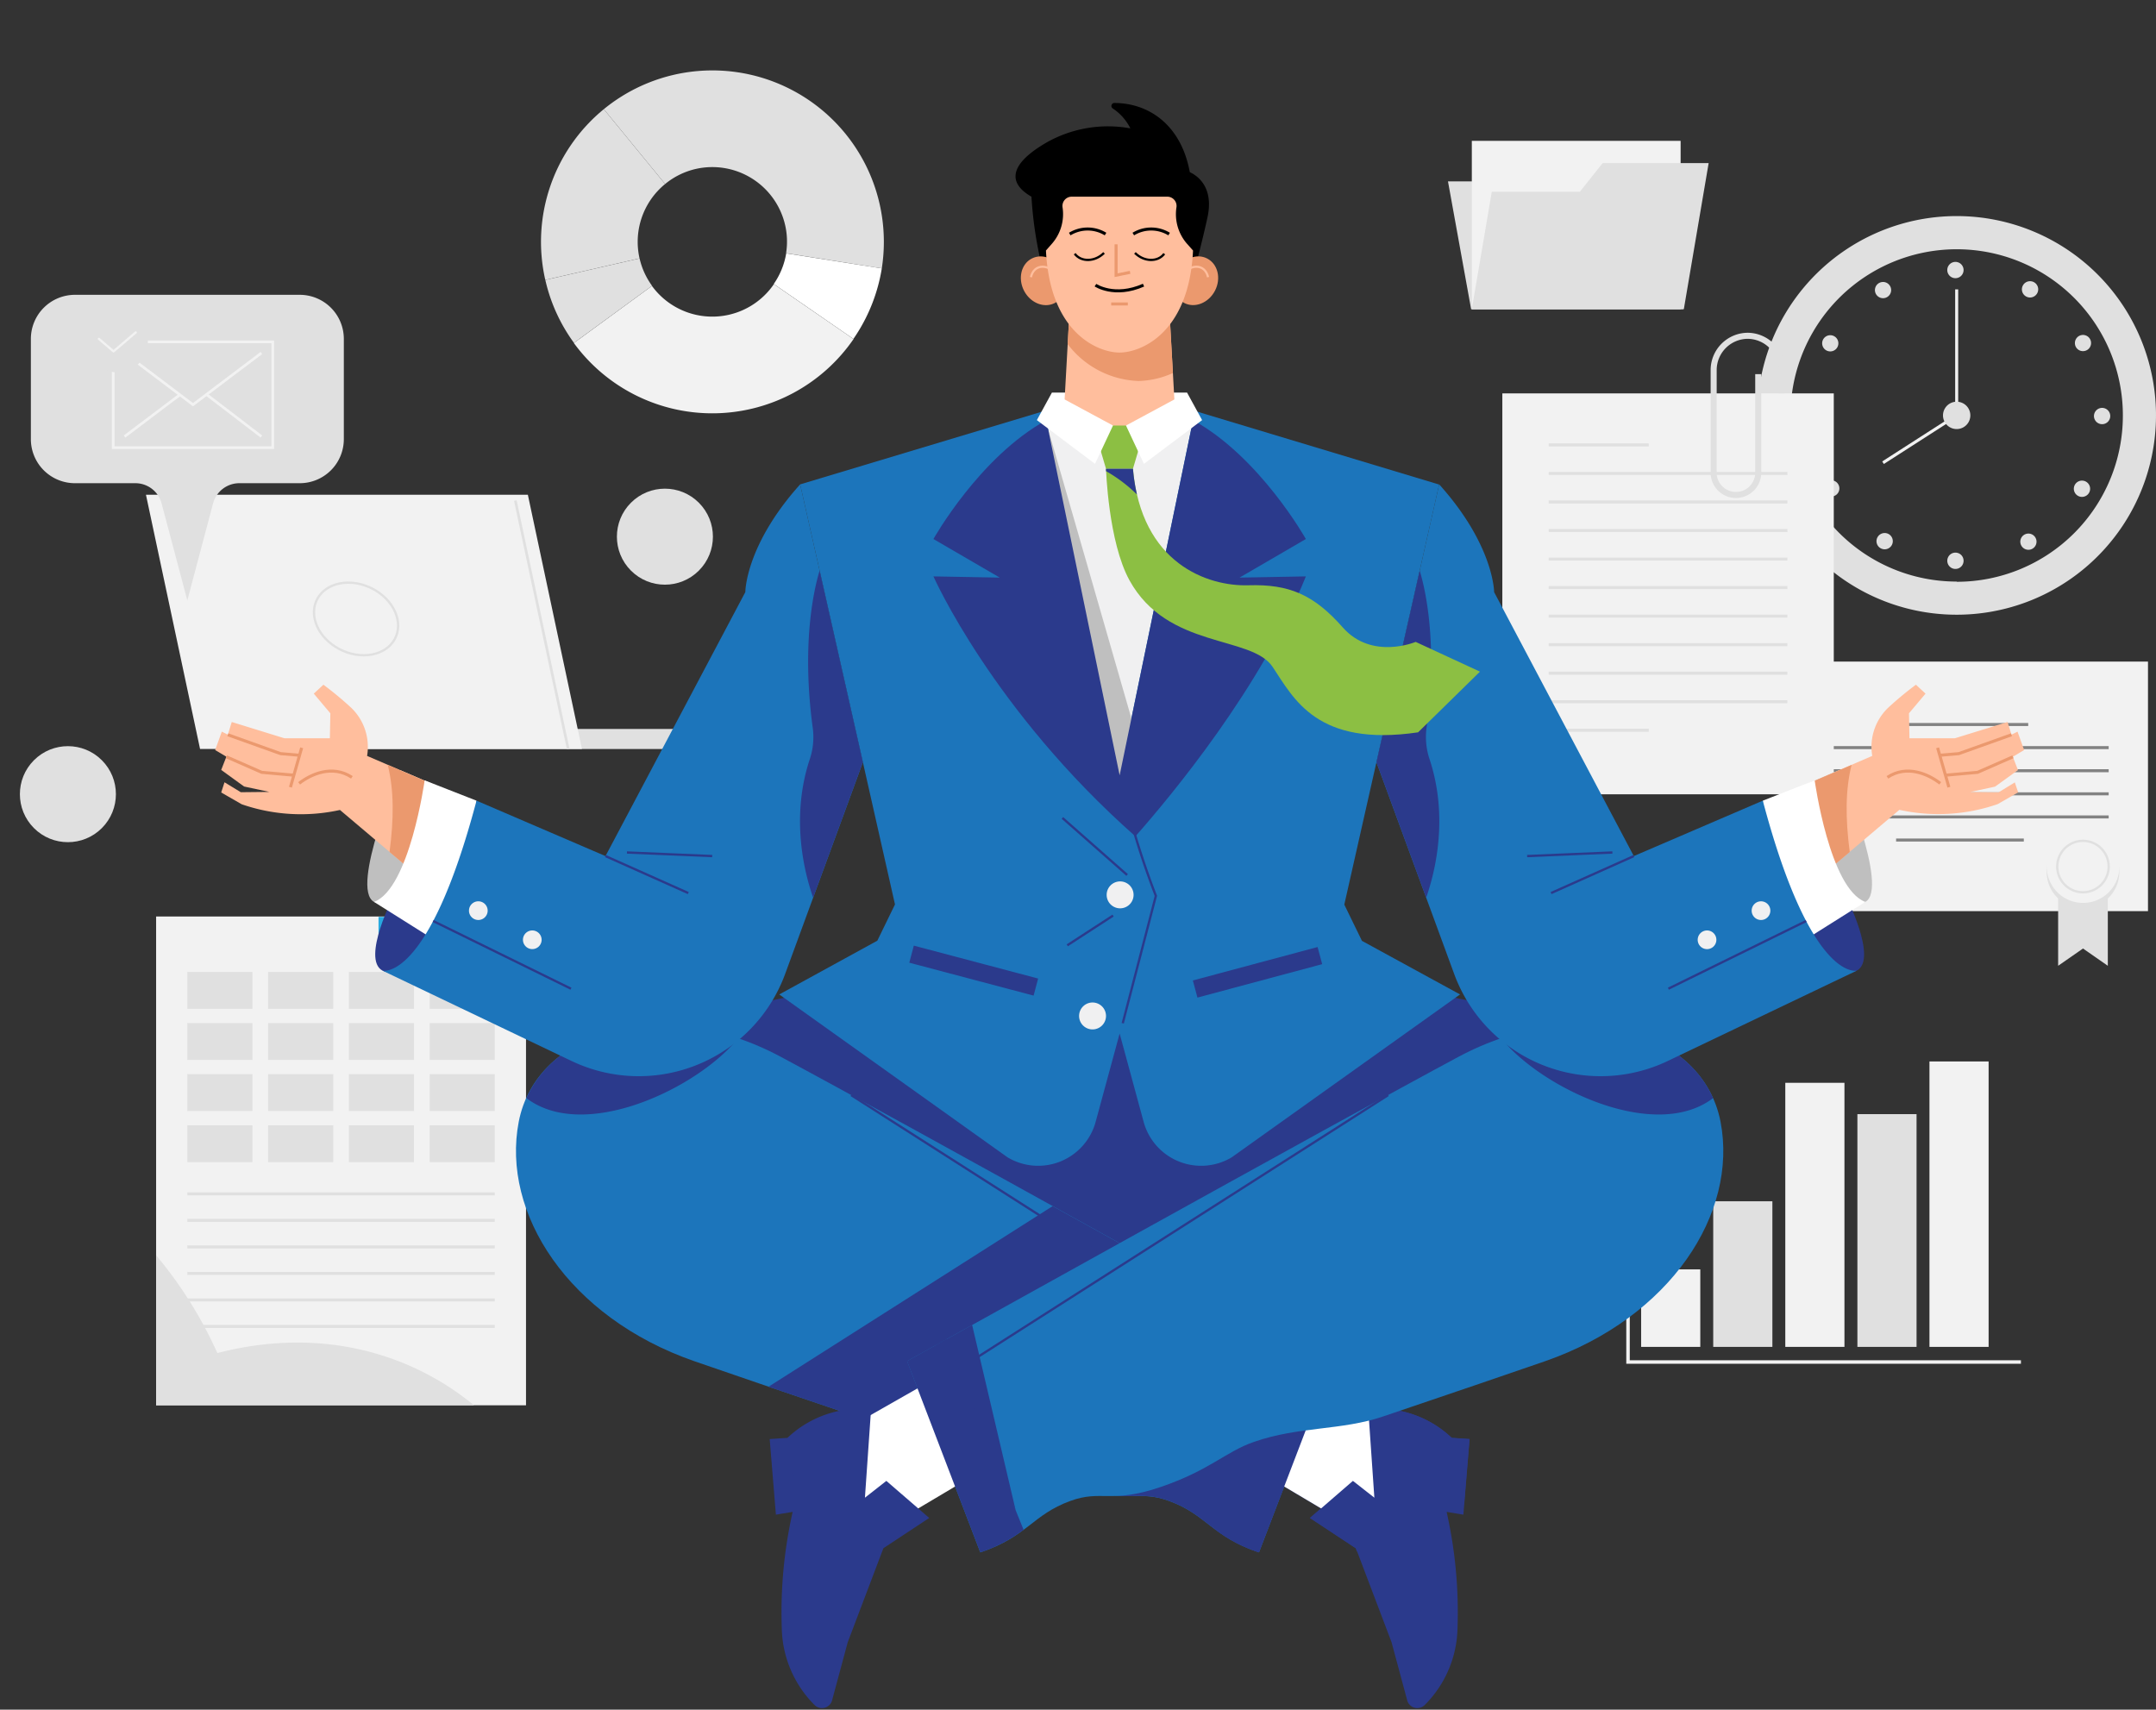 <svg width="633" height="502" fill="none" xmlns="http://www.w3.org/2000/svg"><rect width="100%" height="100%" fill="#333333" stroke="none"/><path d="M630.647 194.259H523.129v73.273h107.518v-73.273z" fill="#F2F2F2"/><path d="M618.855 283.578l-7.287-5.072-7.299 5.072v-26.392h14.586v26.392z" fill="#E0E0E0"/><path d="M611.568 266.701c5.894 0 10.673-4.778 10.673-10.673 0-5.894-4.779-10.672-10.673-10.672s-10.672 4.778-10.672 10.672c0 5.895 4.778 10.673 10.672 10.673z" fill="#E0E0E0"/><path d="M622.121 256.155c.944-5.818-3.006-11.3-8.825-12.244-5.818-.945-11.3 3.006-12.244 8.824-.945 5.818 3.006 11.3 8.824 12.245 5.819.944 11.301-3.007 12.245-8.825z" fill="#F2F2F2"/><path d="M619.107 254.443a7.55 7.55 0 11-15.1-.001 7.55 7.55 0 0115.1.001v0z" stroke="#E0E0E0" stroke-width=".675" stroke-miterlimit="10"/><path d="M531.775 219.518h87.331m-63.708-6.784h40.085m-63.708 13.567h87.331m-87.331 6.784h87.331m-87.331 6.784h87.331m-62.411 6.783h37.493" stroke="#828282" stroke-width=".889" stroke-miterlimit="10"/><path d="M583.855 311.669h-17.368v83.807h17.368v-83.807z" fill="#F2F2F2"/><path d="M562.698 327.136H545.33v68.34h17.368v-68.34z" fill="#E0E0E0"/><path d="M541.53 317.937h-17.368v77.539h17.368v-77.539z" fill="#F2F2F2"/><path d="M520.371 352.723h-17.368v42.753h17.368v-42.753z" fill="#E0E0E0"/><path d="M499.204 372.721h-17.368v22.755h17.368v-22.755z" fill="#F2F2F2"/><path d="M593.345 399.919H477.986V308.9" stroke="#F2F2F2" stroke-width="1.022" stroke-miterlimit="10"/><path d="M574.478 63.445a58.524 58.524 0 00-57.398 69.94 58.52 58.52 0 00106.058 21.096 58.527 58.527 0 00-7.278-73.895 58.524 58.524 0 00-41.382-17.141zm0 107.317a48.791 48.791 0 01-45.08-30.122 48.796 48.796 0 0185.651-45.781 48.798 48.798 0 018.223 27.108 48.776 48.776 0 01-14.266 34.547 48.785 48.785 0 01-34.528 14.31v-.062z" fill="#E0E0E0"/><path d="M576.505 79.277a2.386 2.386 0 01-1.47 2.22 2.392 2.392 0 111.47-2.22zm0 85.381a2.388 2.388 0 01-4.086 1.686 2.394 2.394 0 01-.511-2.61 2.391 2.391 0 012.219-1.468 2.377 2.377 0 012.378 2.392zM554.92 83.984a2.38 2.38 0 01-1.292 3.444 2.38 2.38 0 111.292-3.444zm42.691 73.89a2.381 2.381 0 01-1.31 3.432 2.38 2.38 0 111.31-3.432zm-59.052-59.127a2.377 2.377 0 01.597 3.624 2.379 2.379 0 11-.597-3.624zm73.903 42.69a2.39 2.39 0 011.177 2.385 2.4 2.4 0 01-.574 1.266 2.391 2.391 0 11-.603-3.651zm-80.664-21.672a2.391 2.391 0 11-2.392 2.379c0-.314.062-.624.183-.913a2.371 2.371 0 012.209-1.466zm85.369 0a2.393 2.393 0 011.703 4.082 2.392 2.392 0 11-1.703-4.082zm-80.723 21.584a2.395 2.395 0 012.658.161 2.39 2.39 0 11-3.526 3.086 2.365 2.365 0 01.868-3.247zm73.939-42.689a2.378 2.378 0 012.743 3.856 2.38 2.38 0 01-2.617.344 2.376 2.376 0 01-1.007-.941 2.405 2.405 0 01.881-3.26zm-59.126 59.05a2.396 2.396 0 012.381-1.183 2.385 2.385 0 012.003 1.747 2.386 2.386 0 01-2.15 3.01 2.39 2.39 0 01-1.353-.314 2.372 2.372 0 01-1.119-1.446 2.378 2.378 0 01.238-1.814zm42.691-73.94a2.394 2.394 0 012.38-1.183 2.388 2.388 0 012.004 1.748 2.398 2.398 0 01-.851 2.518 2.39 2.39 0 01-3.533-3.083z" fill="#E0E0E0"/><path d="M574.48 84.966v37.002l-21.622 13.894" stroke="#F2F2F2" stroke-width=".889" stroke-miterlimit="10"/><path d="M574.477 125.982a4.014 4.014 0 100-8.028 4.014 4.014 0 000 8.028z" fill="#E0E0E0"/><path d="M538.397 115.511h-97.311v117.712h97.311V115.511z" fill="#F2F2F2"/><path d="M454.702 130.639h29.375m-29.375 8.382h70.076m-70.076 8.369h70.076m-70.076 8.382h70.076m-70.076 8.382h70.076m-70.076 8.369h70.076m-70.076 8.382h70.076m-70.076 8.382h70.076m-70.076 8.37h70.076m-70.076 8.382h70.076m-70.076 8.369h29.375" stroke="#E0E0E0" stroke-width=".889" stroke-miterlimit="10"/><path d="M516.218 109.848v28.946a6.546 6.546 0 01-11.172 4.628 6.542 6.542 0 01-1.917-4.628v-30.205a10.069 10.069 0 019.993-9.993 10.066 10.066 0 019.98 10.006v6.909" stroke="#E0E0E0" stroke-width="1.777" stroke-miterlimit="10"/><path d="M195.283 54.03L177.28 32.056a50.346 50.346 0 00-17.185 50.13l27.677-6.319a21.924 21.924 0 017.511-21.839z" fill="#E0E0E0"/><path d="M204.28 49.605a21.938 21.938 0 0126.235 16.482c.623 2.712.716 5.52.276 8.267l28.104 4.45a50.343 50.343 0 00-81.616-46.748l18.004 21.972a21.882 21.882 0 018.997-4.423z" fill="#E0E0E0"/><path d="M258.896 78.805l-28.068-4.414a22.025 22.025 0 01-3.658 8.997l23.388 16.125a50.48 50.48 0 008.338-20.708z" fill="#fff"/><path d="M214.007 92.42a21.937 21.937 0 01-22.596-8.463l-22.933 16.757a50.352 50.352 0 0041.36 20.642A50.345 50.345 0 00250.6 99.557l-23.387-16.125a21.874 21.874 0 01-13.206 8.988z" fill="#F2F2F2"/><path d="M191.447 83.92a21.798 21.798 0 01-3.667-8.044l-27.676 6.318a50.056 50.056 0 008.41 18.484l22.933-16.757z" fill="#E0E0E0"/><path d="M154.435 269.105h-108.6V412.63h108.6V269.105z" fill="#F2F2F2"/><path d="M63.82 397.288a123.96 123.96 0 00-17.985-28.72v44.049h93.322c-18.791-15.442-45.22-23.107-75.337-15.329z" fill="#E0E0E0"/><path d="M54.999 350.545h90.263m-90.263 7.778h90.263m-90.263 7.791h90.263m-90.263 7.79h90.263m-90.263 7.791h90.263m-90.263 7.778h90.263" stroke="#E0E0E0" stroke-width=".889" stroke-miterlimit="10"/><path d="M74.116 285.39H55v10.824h19.117V285.39zm23.724 0H78.721v10.824h19.117V285.39zm23.711 0h-19.117v10.824h19.117V285.39zm23.724 0h-19.118v10.824h19.118V285.39zm-71.159 15.002H55v10.824h19.117v-10.824zm23.724 0H78.721v10.824h19.117v-10.824zm23.711 0h-19.117v10.824h19.117v-10.824zm23.724 0h-19.118v10.824h19.118v-10.824zm-71.159 15.002H55v10.824h19.117v-10.824zm23.724 0H78.721v10.824h19.117v-10.824zm23.711 0h-19.117v10.824h19.117v-10.824zm23.724 0h-19.118v10.824h19.118v-10.824zm-71.159 15.015H55v10.823h19.117v-10.823zm23.724 0H78.721v10.823h19.117v-10.823zm23.711 0h-19.117v10.823h19.117v-10.823zm23.724 0h-19.118v10.823h19.118v-10.823zm83.291-116.366H73.248v5.89h155.318v-5.89z" fill="#E0E0E0"/><path d="M170.862 219.92H58.737l-15.883-74.644H154.98l15.883 74.644z" fill="#F2F2F2"/><path d="M151.303 146.975l15.518 72.958" stroke="#E0E0E0" stroke-width=".782" stroke-miterlimit="10"/><path d="M116.68 181.736c1.259 5.89-3.172 10.66-9.88 10.66s-13.164-4.77-14.41-10.66c-1.246-5.89 3.172-10.66 9.88-10.66s13.151 4.783 14.41 10.66z" stroke="#E0E0E0" stroke-width=".675" stroke-miterlimit="10"/><path d="M88.011 86.564h-66.01a12.95 12.95 0 00-12.939 12.95v29.451A12.938 12.938 0 0022 141.878h17.733a7.965 7.965 0 017.715 5.953L55 176.299l7.55-28.468a7.989 7.989 0 017.728-5.953h17.733a12.938 12.938 0 0012.938-12.913v-29.45a12.95 12.95 0 00-12.938-12.95z" fill="#E0E0E0"/><path d="M80.082 100.383H33.24v31.061h46.843v-31.061z" stroke="#F2F2F2" stroke-width=".782" stroke-miterlimit="10"/><path d="M36.572 103.656l20.087 15.165 20.086-15.165m-16.123 12.17l16.122 12.346m-40.172 0l16.236-12.258" stroke="#F2F2F2" stroke-width=".782" stroke-miterlimit="10"/><path d="M43.42 100.346a8.97 8.97 0 01-5.531 8.299 8.973 8.973 0 115.53-8.299z" fill="#E0E0E0"/><path d="M29.035 99.502l4.292 3.675 6.532-5.575" stroke="#F2F2F2" stroke-width=".666" stroke-linecap="round" stroke-linejoin="round"/><path d="M425.124 53.25l6.796 37.53h62.236l-6.784-37.53h-62.248z" fill="#E0E0E0"/><path d="M493.428 41.357h-61.304v49.436h61.304V41.357z" fill="#F2F2F2"/><path d="M470.535 47.89l-6.695 8.419h-25.851l-5.865 34.472h62.248l7.287-42.892h-31.124zM29.902 243.153c5.504-5.505 5.504-14.43 0-19.934-5.505-5.505-14.43-5.505-19.935 0-5.505 5.504-5.505 14.429 0 19.934 5.505 5.505 14.43 5.505 19.935 0zm175.281-75.607c5.505-5.505 5.505-14.43 0-19.934-5.505-5.505-14.43-5.505-19.935 0-5.504 5.504-5.504 14.429 0 19.934 5.505 5.505 14.43 5.505 19.935 0z" fill="#E0E0E0"/><path d="M328.726 273.201l-144.658 29.06 144.658 90.955 144.658-90.955-144.658-29.06z" fill="#2B3A8C"/><path d="M399.872 276.259l-5.186-10.647 27.84-123.338-72.204-21.761h-43.193l-72.203 21.71 27.839 123.338-5.185 10.648-28.796 15.782 67.031 47.825a17.499 17.499 0 0015.536 1.213 17.495 17.495 0 0010.339-11.659l7.036-25.901 7.035 25.901a17.492 17.492 0 0018.25 12.878 17.503 17.503 0 007.626-2.432l67.03-47.825-28.795-15.732z" fill="#1C75BB"/><path d="M307.179 123.383h43.093l-21.547 104.271-21.546-104.271z" fill="#F0F0F1"/><path d="M307.671 125.799l28.707 99.728-12.975 8.759-15.732-108.487z" fill="#BFBFBF"/><path d="M383.398 158.27s-13.505-24.114-33.125-34.887l-21.547 104.271-21.546-104.271c-19.621 10.773-33.125 34.887-33.125 34.887l19.469 11.327-19.469-.353s17.355 39.267 59.29 76.331c10.635-12.044 36.964-43.734 50.053-76.331l-19.47.353 19.47-11.327z" fill="#2B3A8C"/><path d="M308.84 115.278h39.682l-19.835 18.865-19.847-18.865z" fill="#fff"/><path d="M350.272 80.995s2.517-9.2 4.254-17.23c1.737-8.03-2.127-11.793-5.198-13.215-2.655-14.334-12.472-20.3-22.15-20.313a.87.87 0 00-.479 1.599 15.098 15.098 0 015.173 5.852 36.65 36.65 0 00-24.781 4.254c-12.271 7.199-10.068 12.497-4.254 15.807a114.971 114.971 0 003.688 22.893l43.747.353z" fill="#000"/><path d="M328.727 227.654a241.07 241.07 0 0010.634 35.39l-9.728 37.404" stroke="#2B3A8C" stroke-width=".675" stroke-miterlimit="10"/><path d="M328.866 266.706a3.952 3.952 0 100-7.904 3.952 3.952 0 000 7.904zm-4.143 31.603a3.954 3.954 0 01-4.723 3.876 3.952 3.952 0 114.723-3.876z" fill="#F0F0F1"/><path d="M311.924 240.164l19.004 16.751m-4.128 11.918l-13.454 8.735" stroke="#2B3A8C" stroke-width=".675" stroke-miterlimit="10"/><path d="M304.794 287.323l-36.499-9.664-1.327 5.013 36.499 9.663 1.327-5.012zm46.775 5.592l36.623-9.816-1.348-5.03-36.624 9.817 1.349 5.029z" fill="#2B3A8C"/><path d="M152.302 329.37c5.198-26.845 42.011-37.757 76.935-19.067 34.925 18.689 161.875 89.357 161.875 89.357l-21.471 56.156c-13.844-4.656-15.279-11.037-26.366-15.102-9.15-3.361-11.856.881-26.367-4.065-14.511-4.946-19.193-10.396-27.613-13.291-13.277-4.606-25.624-3.284-37.92-7.463-20.728-7.023-38.562-13.089-47.623-16.248-36.788-12.824-56.635-43.42-51.45-70.277z" fill="#1C75BB"/><path d="M359.258 443.42l12.774-54.382 10.597 5.89-23.371 48.492z" fill="#2B3A8C"/><path d="M429.864 441.607l1.573-19.079-5.236-.353a30.922 30.922 0 00-24.504-8.369l.114 1.674-13.844-7.841 3.058-8.004s-40.387-22.503-81.982-45.484l-83.404 53.022 25.687 8.722c12.296 4.179 24.642 2.857 37.92 7.463 8.357 2.895 13.089 8.319 27.612 13.278 14.524 4.959 17.217.705 26.367 4.065 11.088 4.065 12.523 10.446 26.367 15.103l7.413-19.332 10.823 6.432-3.247 2.806 13.454 8.886.365.956 26.279-11.642 5.185-2.303z" fill="#2B3A8C"/><path d="M382.629 406.255L249.89 321.542" stroke="#2B3A8C" stroke-width=".675" stroke-miterlimit="10"/><path d="M382.831 404.669l27.323 15.568-5.198 32.836-34.598-20.578 12.473-27.826z" fill="#fff"/><path d="M425.457 424.516l-1.535 16.424" stroke="#2B3A8C" stroke-width=".613" stroke-miterlimit="10"/><path d="M369.643 455.804a42.81 42.81 0 01-12.711-6.633l22.654-55.955 11.553 6.431-21.496 56.157zm32.08-41.986l1.787 25.939-6.293-4.933-12.585 10.886 13.454 8.885 10.471 27.6 4.606 17.092a3.064 3.064 0 003.739 2.149c.517-.135.99-.403 1.371-.778a32.809 32.809 0 009.653-22.653 134.139 134.139 0 00-3.197-34.082l4.921.818 1.825-22.176-5.235-.352a30.923 30.923 0 00-24.517-8.395z" fill="#2B3A8C"/><path d="M505.15 329.37c-5.198-26.845-42.011-37.757-76.935-19.067C393.29 328.992 266.34 399.66 266.34 399.66l21.471 56.156c13.844-4.656 15.279-11.037 26.429-15.102 9.15-3.361 11.856.881 26.43-4.065 14.574-4.946 19.13-10.396 27.524-13.291 13.278-4.606 25.637-3.284 37.921-7.463 20.728-7.023 38.562-13.089 47.623-16.248 36.75-12.824 56.597-43.42 51.412-70.277z" fill="#1C75BB"/><path d="M298.193 443.42l-12.775-54.382-10.597 5.89 23.372 48.492z" fill="#2B3A8C"/><path d="M274.821 406.255l132.74-84.713" stroke="#2B3A8C" stroke-width=".675" stroke-miterlimit="10"/><path d="M274.635 404.669l-27.336 15.568 5.198 32.836 34.61-20.578-12.472-27.826z" fill="#fff"/><path d="M255.742 413.818l-1.799 25.939 6.292-4.933 12.586 10.886-13.454 8.886-10.471 27.6-4.607 17.091a3.07 3.07 0 01-5.109 1.371 32.804 32.804 0 01-9.653-22.653 134.183 134.183 0 013.196-34.082l-4.921.818-1.824-22.201 5.223-.352a30.926 30.926 0 0124.541-8.37z" fill="#2B3A8C"/><path d="M232.007 424.516l1.523 16.424" stroke="#2B3A8C" stroke-width=".613" stroke-miterlimit="10"/><path d="M287.809 455.804a42.81 42.81 0 0012.711-6.633l-22.654-55.955-11.554 6.431 21.497 56.157z" fill="#2B3A8C"/><path d="M547.65 264.819c7.212-3.952-7.665-38.701-7.665-38.701l-12.522 5.399s12.925 37.279 20.187 33.302z" fill="#BFBFBF"/><path d="M522.229 233.77l27.461-11.818a15.897 15.897 0 014.594-14.07 98.477 98.477 0 018.231-6.834l2.819 2.618-4.858 5.776.138 7.338h13.316l15.493-4.783 1.145 3.713 1.774-.881 1.939 5.399-3.323 1.989 1.523 3.889-6.733 4.87-7.376 1.586 8.408.088 4.769-2.92.982 2.92-6.016 3.461a53.084 53.084 0 01-28.858 1.674l-25.033 21.181-10.395-25.196z" fill="#FFBE9D"/><path d="M532.612 258.966l-10.383-25.171 21.395-9.2c-1.85 7.388-1.825 15.757-.541 25.562l-10.471 8.809z" fill="#EB996E"/><path d="M545.171 284.993c6.293-3.423-3.385-22.201-3.385-22.201l-20.401 8.697s16.864 17.267 23.786 13.504z" fill="#2B3A8C"/><path d="M517.56 235.092l15.228-5.966s4.367 31.804 14.864 35.693L517.56 283.76v-48.668z" fill="#fff"/><path d="M442.573 306.942a5.494 5.494 0 01-1.346-2.252c27.373-9.1 53.35-.97 61.731 17.745-16.323 12.409-47.334-1.523-60.385-15.493z" fill="#2B3A8C"/><path d="M422.538 142.223l-18.413 81.579L426.955 286a45.785 45.785 0 0062.714 25.523l55.502-26.53s-13.454 3.537-27.613-49.901l-37.87 16.273-41.016-77.514s0-13.693-16.134-31.628z" fill="#1C75BB"/><path d="M530.283 270.432l-40.45 19.872" stroke="#2B3A8C" stroke-width=".675" stroke-miterlimit="10"/><path d="M517.032 270.13a2.743 2.743 0 100-5.486 2.743 2.743 0 000 5.486zm-18.592 5.814a2.743 2.743 0 102.744-2.743 2.76 2.76 0 00-2.744 2.743z" fill="#F0F0F1"/><path d="M479.69 251.365l-24.302 10.861m18.009-11.918l-25.033 1.057" stroke="#2B3A8C" stroke-width=".675" stroke-miterlimit="10"/><path d="M416.824 167.545c1.623 5.337 5.361 21.219 2.026 46.025a20.546 20.546 0 00.806 9.163c5.814 17.355 1.585 33.666-.932 40.84l-14.599-39.77 12.699-56.258z" fill="#2B3A8C"/><path d="M590.568 215.748l-15.48 5.537-5.437.466m21.344.466l-10.371 4.556-9.137.818m-2.605-8.017l3.31 11.566m-2.543-1.133c-3.423-2.643-9.729-5.6-15.505-1.762" stroke="#EB996E" stroke-width=".889" stroke-miterlimit="10"/><path d="M343.427 92.674h-29.488l-1.536 27.613 16.286 9.552 16.273-9.552-1.535-27.613z" fill="#FFBE9D"/><path d="M332.639 137.63h-7.917l-3.738-12.687h15.392l-3.737 12.687z" fill="#8CBF43"/><path d="M334.288 111.867a26.03 26.03 0 0010.069-2.328l-.944-16.89h-29.476l-.465 8.394a27.25 27.25 0 009.185 7.765 27.259 27.259 0 0011.631 3.059zm-24.605-22.894c3.117-1.614 4.132-5.844 2.267-9.45-1.866-3.604-5.906-5.22-9.023-3.606-3.118 1.613-4.132 5.844-2.267 9.449 1.866 3.605 5.905 5.22 9.023 3.607z" fill="#EB996E"/><path d="M302.673 81.385c.893-3.927 5.16-4.317 8.709.201" stroke="#FFBE9D" stroke-width=".631" stroke-miterlimit="10"/><path d="M345.414 79.522c-1.863 3.6-.844 7.828 2.277 9.44 3.122 1.61 7.149 0 9.024-3.6 1.876-3.6.844-7.828-2.278-9.452-3.121-1.623-7.161 0-9.023 3.612z" fill="#EB996E"/><path d="M354.691 81.385c-.894-3.927-5.16-4.317-8.71.201" stroke="#FFBE9D" stroke-width=".631" stroke-miterlimit="10"/><path d="M348.524 71.593a13.193 13.193 0 01-3.121-10.698 2.72 2.72 0 00-2.681-3.146h-28.078a2.716 2.716 0 00-2.681 3.121 13.192 13.192 0 01-3.121 10.698l-1.749 1.989c1.183 24.541 15.568 29.966 21.597 29.966 6.028 0 20.401-5.425 21.584-29.966l-1.75-1.964z" fill="#FFBE9D"/><path d="M315.535 74.5c1.888 2.518 5.953 2.417 8.609-.239" stroke="#000" stroke-width=".666" stroke-miterlimit="10"/><path d="M314.076 68.724a10.069 10.069 0 0110.509 0" stroke="#000" stroke-width=".889" stroke-miterlimit="10"/><path d="M341.826 74.5c-1.888 2.518-5.953 2.417-8.608-.239" stroke="#000" stroke-width=".666" stroke-miterlimit="10"/><path d="M343.248 68.724a10.068 10.068 0 00-10.509 0" stroke="#000" stroke-width=".889" stroke-miterlimit="10"/><path d="M327.682 71.732v9.074l4.115-.843" stroke="#EB996E" stroke-width=".889" stroke-miterlimit="10"/><path d="M321.628 83.726s5.55 3.775 14.108 0" stroke="#000" stroke-width=".889" stroke-miterlimit="10"/><path d="M326.245 89.25h4.883" stroke="#EB996E" stroke-width=".889" stroke-miterlimit="10"/><path d="M326.774 124.943l-5.274 11.252-17.078-12.838 4.417-8.079 17.935 9.665zm3.813 0l5.273 11.252 17.079-12.838-4.418-8.079-17.934 9.665z" fill="#fff"/><path d="M332.641 137.63h-7.916s.654 21.47 6.909 32.797c11.163 20.213 35.755 16.047 41.998 25.373 6.242 9.326 12.988 23.598 42.715 19.23l18.174-17.821-18.879-8.734s-12.862 5.437-21.395-4.241c-8.533-9.679-15.807-12.749-27.688-12.384-11.881.365-31.502-6.255-33.918-34.22z" fill="#8CBF43"/><path d="M333.811 145.193a52.752 52.752 0 01-1.17-7.551h-7.916v.692a43.901 43.901 0 019.086 6.859z" fill="#2B3A8C"/><path d="M130.252 269.224h-19.117v10.823h19.117v-10.823z" fill="#28A8DF"/><path d="M109.814 264.819c-7.212-3.952 7.665-38.701 7.665-38.701l12.522 5.399s-12.925 37.279-20.187 33.302z" fill="#BFBFBF"/><path d="M135.237 233.77l-27.462-11.818a15.897 15.897 0 00-4.594-14.07 98.586 98.586 0 00-8.23-6.834l-2.82 2.618 4.858 5.776-.138 7.338H83.535l-15.492-4.783-1.146 3.713-1.774-.881-1.951 5.399 3.297 1.951-1.523 3.889 6.721 4.87 7.438 1.586-8.407.088-4.782-2.92-.97 2.996 6.016 3.461a53.05 53.05 0 0028.846 1.674l25.045 21.181 10.384-25.234z" fill="#FFBE9D"/><path d="M124.852 258.966l10.383-25.171-21.395-9.2c1.85 7.388 1.825 15.757.528 25.562l10.484 8.809z" fill="#EB996E"/><path d="M112.291 284.993c-6.292-3.423 3.386-22.201 3.386-22.201l20.388 8.697s-16.852 17.267-23.774 13.504z" fill="#2B3A8C"/><path d="M139.904 235.092l-15.228-5.966s-4.418 31.804-14.864 35.693l30.092 18.941v-48.668z" fill="#fff"/><path d="M214.889 306.942a5.494 5.494 0 001.346-2.252c-27.373-9.1-53.35-.97-61.669 17.745 16.261 12.409 47.272-1.523 60.323-15.493z" fill="#2B3A8C"/><path d="M66.897 215.748l15.48 5.537 5.437.466m-21.345.466l10.37 4.556 9.137.818m2.593-8.017l-3.297 11.566m2.541-1.133c3.41-2.643 9.728-5.6 15.505-1.762" stroke="#EB996E" stroke-width=".889" stroke-miterlimit="10"/><path d="M234.925 142.223l18.413 81.579L230.508 286a45.79 45.79 0 01-44.331 29.976 45.785 45.785 0 01-18.383-4.453l-55.502-26.53s13.454 3.537 27.613-49.901l37.869 16.273 41.054-77.514s-.025-13.693 16.097-31.628z" fill="#1C75BB"/><path d="M240.639 167.545c-1.623 5.337-5.361 21.219-2.039 46.025a20.37 20.37 0 01-.792 9.163c-5.815 17.355-1.586 33.666.931 40.84l14.599-39.77-12.699-56.258z" fill="#2B3A8C"/><path d="M127.17 270.432l40.462 19.872" stroke="#2B3A8C" stroke-width=".675" stroke-miterlimit="10"/><path d="M140.434 270.13a2.744 2.744 0 100-5.488 2.744 2.744 0 000 5.488zm18.589 5.814a2.742 2.742 0 11-5.278-1.05 2.75 2.75 0 011.01-1.231 2.75 2.75 0 011.525-.462 2.754 2.754 0 012.743 2.743z" fill="#F0F0F1"/><path d="M177.777 251.365l24.303 10.861m-18.012-11.918l25.033 1.057" stroke="#2B3A8C" stroke-width=".675" stroke-miterlimit="10"/></svg>